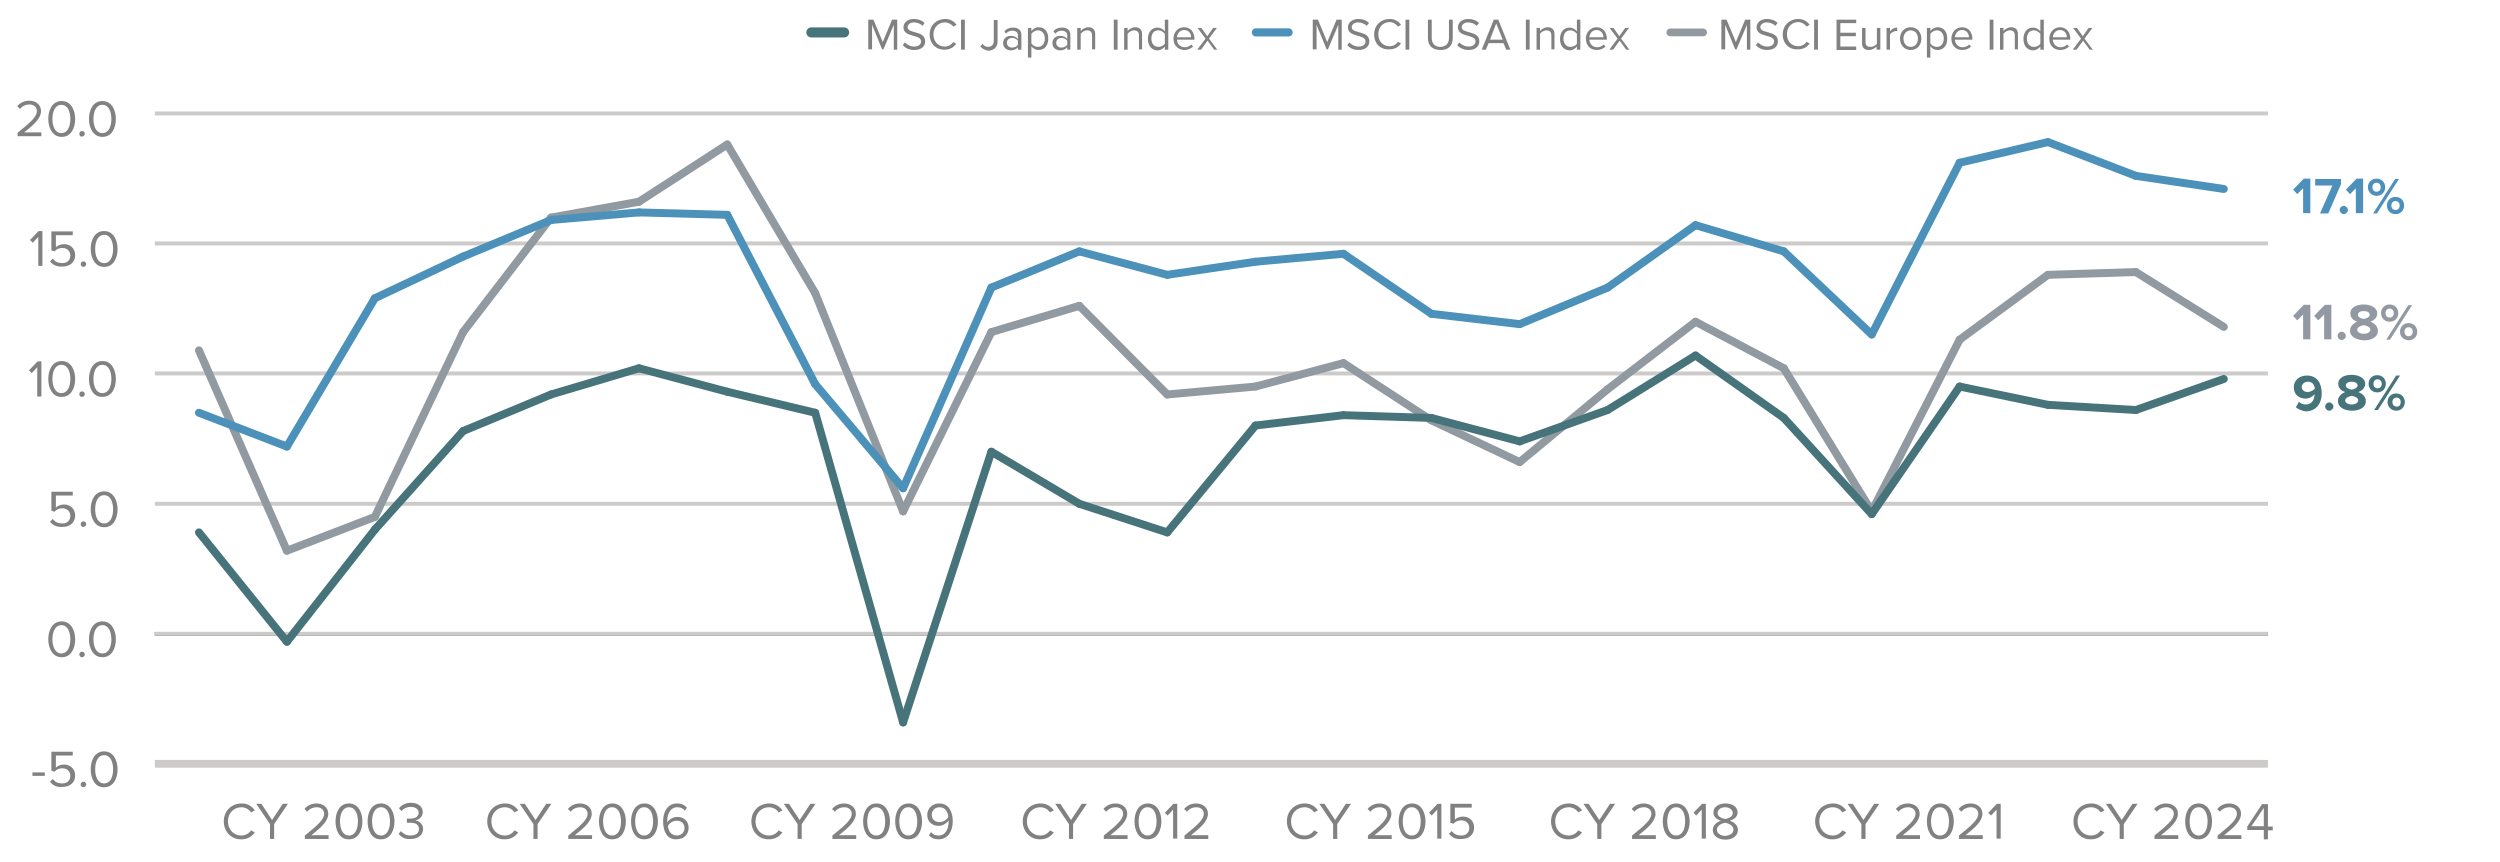 <?xml version="1.0" encoding="utf-8"?>
<!-- Generator: Adobe Illustrator 28.0.0, SVG Export Plug-In . SVG Version: 6.00 Build 0)  -->
<svg version="1.1" id="Layer_1" xmlns="http://www.w3.org/2000/svg" xmlns:xlink="http://www.w3.org/1999/xlink" x="0px" y="0px"
	 viewBox="0 0 725 250" enable-background="new 0 0 725 250" xml:space="preserve">
<g>
	<rect x="250.8" y="5.7" fill="none" width="116" height="10.8"/>
	<g enable-background="new    ">
		<path fill="#818181" d="M259.2,14.4V7.2l-3,7.1h-0.4l-2.9-7.1v7.1h-1.1V5.7h1.5l2.7,6.5l2.7-6.5h1.5v8.7H259.2z"/>
		<path fill="#818181" d="M261.8,13.1l0.6-0.8c0.6,0.6,1.5,1.2,2.7,1.2c1.5,0,2-0.8,2-1.5c0-2.2-5.1-1-5.1-4.1c0-1.4,1.3-2.4,3-2.4
			c1.3,0,2.4,0.4,3.1,1.2l-0.6,0.8c-0.6-0.7-1.6-1-2.5-1c-1,0-1.8,0.6-1.8,1.4c0,2,5.1,0.8,5.1,4.1c0,1.3-0.9,2.5-3.2,2.5
			C263.6,14.5,262.5,13.9,261.8,13.1z"/>
		<path fill="#818181" d="M269.6,10c0-2.7,2-4.5,4.5-4.5c1.5,0,2.6,0.7,3.3,1.7l-0.9,0.5C275.9,7,275,6.5,274,6.5
			c-1.9,0-3.3,1.5-3.3,3.5c0,2.1,1.4,3.5,3.3,3.5c1,0,1.9-0.5,2.4-1.3l0.9,0.5c-0.7,1-1.8,1.7-3.3,1.7
			C271.5,14.5,269.6,12.7,269.6,10z"/>
		<path fill="#818181" d="M278.7,14.4V5.7h1.1v8.7H278.7z"/>
		<path fill="#818181" d="M284.3,13.5l0.6-0.8c0.4,0.5,0.9,0.9,1.6,0.9c1.1,0,1.7-0.7,1.7-1.8v-6h1.1v6.1c0,1.9-1.2,2.8-2.8,2.8
			C285.6,14.5,284.9,14.2,284.3,13.5z"/>
		<path fill="#818181" d="M295.2,14.4v-0.7c-0.5,0.6-1.2,0.9-2.1,0.9c-1.1,0-2.2-0.7-2.2-2.1c0-1.4,1.1-2.1,2.2-2.1
			c0.9,0,1.6,0.3,2.1,0.9v-1.1c0-0.8-0.7-1.3-1.6-1.3c-0.8,0-1.4,0.3-1.9,0.9L291.3,9c0.7-0.7,1.5-1,2.5-1c1.3,0,2.4,0.6,2.4,2.1
			v4.3H295.2z M295.2,13v-1.2c-0.4-0.5-1-0.8-1.7-0.8c-0.9,0-1.5,0.6-1.5,1.4c0,0.8,0.6,1.4,1.5,1.4C294.2,13.8,294.9,13.5,295.2,13
			z"/>
		<path fill="#818181" d="M299.1,13.4v3.3h-1V8.1h1V9c0.5-0.6,1.2-1.1,2.1-1.1c1.7,0,2.8,1.2,2.8,3.3c0,2-1.1,3.3-2.8,3.3
			C300.4,14.5,299.6,14.1,299.1,13.4z M303,11.2c0-1.4-0.8-2.4-2-2.4c-0.8,0-1.5,0.5-1.9,1v2.8c0.3,0.5,1.1,1,1.9,1
			C302.3,13.6,303,12.6,303,11.2z"/>
		<path fill="#818181" d="M309.5,14.4v-0.7c-0.5,0.6-1.2,0.9-2.1,0.9c-1.1,0-2.2-0.7-2.2-2.1c0-1.4,1.1-2.1,2.2-2.1
			c0.9,0,1.6,0.3,2.1,0.9v-1.1c0-0.8-0.7-1.3-1.6-1.3c-0.8,0-1.4,0.3-1.9,0.9L305.5,9c0.7-0.7,1.5-1,2.5-1c1.3,0,2.4,0.6,2.4,2.1
			v4.3H309.5z M309.5,13v-1.2c-0.4-0.5-1-0.8-1.7-0.8c-0.9,0-1.5,0.6-1.5,1.4c0,0.8,0.6,1.4,1.5,1.4C308.5,13.8,309.1,13.5,309.5,13
			z"/>
		<path fill="#818181" d="M316.7,14.4v-4.1c0-1.1-0.6-1.5-1.4-1.5c-0.8,0-1.5,0.5-1.9,1v4.6h-1V8.1h1V9c0.4-0.5,1.3-1.1,2.2-1.1
			c1.3,0,2,0.7,2,2v4.4H316.7z"/>
		<path fill="#818181" d="M323,14.4V5.7h1.1v8.7H323z"/>
		<path fill="#818181" d="M330.3,14.4v-4.1c0-1.1-0.6-1.5-1.4-1.5c-0.8,0-1.5,0.5-1.9,1v4.6h-1V8.1h1V9c0.4-0.5,1.3-1.1,2.2-1.1
			c1.3,0,2,0.7,2,2v4.4H330.3z"/>
		<path fill="#818181" d="M337.8,14.4v-0.9c-0.5,0.6-1.2,1.1-2.1,1.1c-1.6,0-2.8-1.2-2.8-3.3c0-2,1.1-3.3,2.8-3.3
			c0.8,0,1.6,0.4,2.1,1.1V5.7h1v8.7H337.8z M337.8,12.7V9.8c-0.4-0.5-1.1-1-1.9-1c-1.3,0-2,1-2,2.4c0,1.4,0.8,2.4,2,2.4
			C336.7,13.6,337.4,13.2,337.8,12.7z"/>
		<path fill="#818181" d="M340.3,11.2c0-1.8,1.3-3.3,3.1-3.3c1.9,0,3,1.5,3,3.4v0.2h-5.1c0.1,1.2,0.9,2.2,2.3,2.2
			c0.7,0,1.4-0.3,1.9-0.8l0.5,0.6c-0.6,0.6-1.5,1-2.5,1C341.7,14.5,340.3,13.2,340.3,11.2z M343.4,8.7c-1.3,0-2,1.1-2.1,2.1h4.1
			C345.5,9.9,344.8,8.7,343.4,8.7z"/>
		<path fill="#818181" d="M352.1,14.4l-1.9-2.6l-1.9,2.6h-1.1l2.4-3.2l-2.3-3.1h1.1l1.7,2.4l1.7-2.4h1.1l-2.3,3.1l2.4,3.2H352.1z"/>
	</g>
</g>
<g>
	<rect x="498.2" y="5.7" fill="none" width="120.6" height="11.3"/>
	<g enable-background="new    ">
		<path fill="#818181" d="M506.6,14.4V7.2l-3,7.1h-0.4l-2.9-7.1v7.1h-1.1V5.7h1.5l2.7,6.5l2.7-6.5h1.5v8.7H506.6z"/>
		<path fill="#818181" d="M509.2,13.1l0.6-0.8c0.6,0.6,1.5,1.2,2.7,1.2c1.5,0,2-0.8,2-1.5c0-2.2-5.1-1-5.1-4.1c0-1.4,1.3-2.4,3-2.4
			c1.3,0,2.4,0.4,3.1,1.2l-0.7,0.8c-0.6-0.7-1.6-1-2.5-1c-1,0-1.8,0.6-1.8,1.4c0,2,5.1,0.8,5.1,4.1c0,1.3-0.9,2.5-3.2,2.5
			C511,14.5,509.9,13.9,509.2,13.1z"/>
		<path fill="#818181" d="M517,10c0-2.7,2-4.5,4.5-4.5c1.5,0,2.6,0.7,3.3,1.7l-0.9,0.5c-0.5-0.7-1.4-1.3-2.4-1.3
			c-1.9,0-3.3,1.5-3.3,3.5c0,2.1,1.4,3.5,3.3,3.5c1,0,1.9-0.5,2.4-1.3l0.9,0.5c-0.7,1-1.8,1.7-3.3,1.7C518.9,14.5,517,12.7,517,10z"
			/>
		<path fill="#818181" d="M526.1,14.4V5.7h1.1v8.7H526.1z"/>
		<path fill="#818181" d="M532.6,14.4V5.7h5.7v1h-4.6v2.8h4.5v1h-4.5v3h4.6v1H532.6z"/>
		<path fill="#818181" d="M544.2,14.4v-0.9c-0.5,0.5-1.3,1-2.2,1c-1.3,0-2-0.6-2-2V8.1h1v4.1c0,1.1,0.6,1.4,1.4,1.4
			c0.8,0,1.5-0.4,1.9-0.9V8.1h1v6.3H544.2z"/>
		<path fill="#818181" d="M547.1,14.4V8.1h1v1c0.5-0.7,1.2-1.1,2.1-1.1v1c-0.1,0-0.2,0-0.4,0c-0.6,0-1.4,0.5-1.7,1v4.4H547.1z"/>
		<path fill="#818181" d="M551,11.2c0-1.8,1.2-3.3,3.1-3.3s3.1,1.5,3.1,3.3c0,1.8-1.2,3.3-3.1,3.3S551,13,551,11.2z M556.2,11.2
			c0-1.3-0.7-2.4-2.1-2.4c-1.3,0-2.1,1.1-2.1,2.4c0,1.3,0.8,2.4,2.1,2.4C555.5,13.6,556.2,12.5,556.2,11.2z"/>
		<path fill="#818181" d="M559.8,13.4v3.3h-1V8.1h1V9c0.5-0.6,1.2-1.1,2.1-1.1c1.7,0,2.8,1.2,2.8,3.3c0,2-1.1,3.3-2.8,3.3
			C561,14.5,560.3,14.1,559.8,13.4z M563.7,11.2c0-1.4-0.8-2.4-2-2.4c-0.8,0-1.5,0.5-1.9,1v2.8c0.3,0.5,1.1,1,1.9,1
			C562.9,13.6,563.7,12.6,563.7,11.2z"/>
		<path fill="#818181" d="M565.9,11.2c0-1.8,1.3-3.3,3.1-3.3c1.9,0,3,1.5,3,3.4v0.2h-5.1c0.1,1.2,0.9,2.2,2.3,2.2
			c0.7,0,1.4-0.3,1.9-0.8l0.5,0.6c-0.6,0.6-1.5,1-2.5,1C567.2,14.5,565.9,13.2,565.9,11.2z M569,8.7c-1.3,0-2,1.1-2.1,2.1h4.1
			C571,9.9,570.4,8.7,569,8.7z"/>
		<path fill="#818181" d="M577,14.4V5.7h1.1v8.7H577z"/>
		<path fill="#818181" d="M584.3,14.4v-4.1c0-1.1-0.6-1.5-1.4-1.5c-0.8,0-1.5,0.5-1.9,1v4.6h-1V8.1h1V9c0.4-0.5,1.3-1.1,2.2-1.1
			c1.3,0,2,0.7,2,2v4.4H584.3z"/>
		<path fill="#818181" d="M591.7,14.4v-0.9c-0.5,0.6-1.2,1.1-2.1,1.1c-1.6,0-2.8-1.2-2.8-3.3c0-2,1.1-3.3,2.8-3.3
			c0.8,0,1.6,0.4,2.1,1.1V5.7h1v8.7H591.7z M591.7,12.7V9.8c-0.4-0.5-1.1-1-1.9-1c-1.3,0-2,1-2,2.4c0,1.4,0.8,2.4,2,2.4
			C590.6,13.6,591.4,13.2,591.7,12.7z"/>
		<path fill="#818181" d="M594.3,11.2c0-1.8,1.3-3.3,3.1-3.3c1.9,0,3,1.5,3,3.4v0.2h-5.1c0.1,1.2,0.9,2.2,2.3,2.2
			c0.7,0,1.4-0.3,1.9-0.8l0.5,0.6c-0.6,0.6-1.5,1-2.5,1C595.6,14.5,594.3,13.2,594.3,11.2z M597.4,8.7c-1.3,0-2,1.1-2.1,2.1h4.1
			C599.4,9.9,598.8,8.7,597.4,8.7z"/>
		<path fill="#818181" d="M606,14.4l-1.9-2.6l-1.9,2.6h-1.1l2.4-3.2l-2.3-3.1h1.1l1.7,2.4l1.7-2.4h1.1l-2.3,3.1l2.4,3.2H606z"/>
	</g>
</g>
<line fill="none" stroke="#9199A1" stroke-width="2.249" stroke-linecap="round" stroke-miterlimit="10" x1="484.4" y1="9.4" x2="493.9" y2="9.4"/>
<line fill="none" stroke="#47747A" stroke-width="2.924" stroke-linecap="round" stroke-miterlimit="10" x1="235.3" y1="9.4" x2="244.8" y2="9.4"/>
<g>
	<rect x="379.7" y="5.7" fill="none" width="104.7" height="10.8"/>
	<g enable-background="new    ">
		<path fill="#818181" d="M388.1,14.4V7.2l-3,7.1h-0.4l-2.9-7.1v7.1h-1.1V5.7h1.5l2.7,6.5l2.7-6.5h1.5v8.7H388.1z"/>
		<path fill="#818181" d="M390.7,13.1l0.6-0.8c0.6,0.6,1.5,1.2,2.7,1.2c1.5,0,2-0.8,2-1.5c0-2.2-5.1-1-5.1-4.1c0-1.4,1.3-2.4,3-2.4
			c1.3,0,2.4,0.4,3.1,1.2l-0.7,0.8c-0.6-0.7-1.6-1-2.5-1c-1,0-1.8,0.6-1.8,1.4c0,2,5.1,0.8,5.1,4.1c0,1.3-0.9,2.5-3.2,2.5
			C392.5,14.5,391.4,13.9,390.7,13.1z"/>
		<path fill="#818181" d="M398.5,10c0-2.7,2-4.5,4.5-4.5c1.5,0,2.6,0.7,3.3,1.7l-0.9,0.5c-0.5-0.7-1.4-1.3-2.4-1.3
			c-1.9,0-3.3,1.5-3.3,3.5c0,2.1,1.4,3.5,3.3,3.5c1,0,1.9-0.5,2.4-1.3l0.9,0.5c-0.7,1-1.8,1.7-3.3,1.7
			C400.4,14.5,398.5,12.7,398.5,10z"/>
		<path fill="#818181" d="M407.6,14.4V5.7h1.1v8.7H407.6z"/>
		<path fill="#818181" d="M414.1,11V5.7h1.1V11c0,1.6,0.9,2.6,2.5,2.6c1.6,0,2.5-1,2.5-2.6V5.7h1.1V11c0,2.2-1.2,3.5-3.5,3.5
			C415.2,14.5,414.1,13.1,414.1,11z"/>
		<path fill="#818181" d="M422.6,13.1l0.6-0.8c0.6,0.6,1.5,1.2,2.7,1.2c1.5,0,2-0.8,2-1.5c0-2.2-5.1-1-5.1-4.1c0-1.4,1.3-2.4,3-2.4
			c1.3,0,2.4,0.4,3.1,1.2l-0.7,0.8c-0.6-0.7-1.6-1-2.5-1c-1,0-1.8,0.6-1.8,1.4c0,2,5.1,0.8,5.1,4.1c0,1.3-0.9,2.5-3.2,2.5
			C424.5,14.5,423.3,13.9,422.6,13.1z"/>
		<path fill="#818181" d="M436.8,14.4l-0.8-1.9h-4.3l-0.8,1.9h-1.2l3.5-8.7h1.3l3.5,8.7H436.8z M433.9,6.8l-1.8,4.7h3.7L433.9,6.8z"
			/>
		<path fill="#818181" d="M442.5,14.4V5.7h1.1v8.7H442.5z"/>
		<path fill="#818181" d="M449.9,14.4v-4.1c0-1.1-0.6-1.5-1.4-1.5c-0.8,0-1.5,0.5-1.9,1v4.6h-1V8.1h1V9c0.4-0.5,1.3-1.1,2.2-1.1
			c1.3,0,2,0.7,2,2v4.4H449.9z"/>
		<path fill="#818181" d="M457.3,14.4v-0.9c-0.5,0.6-1.2,1.1-2.1,1.1c-1.6,0-2.8-1.2-2.8-3.3c0-2,1.1-3.3,2.8-3.3
			c0.8,0,1.6,0.4,2.1,1.1V5.7h1v8.7H457.3z M457.3,12.7V9.8c-0.4-0.5-1.1-1-1.9-1c-1.3,0-2,1-2,2.4c0,1.4,0.8,2.4,2,2.4
			C456.2,13.6,457,13.2,457.3,12.7z"/>
		<path fill="#818181" d="M459.9,11.2c0-1.8,1.3-3.3,3.1-3.3c1.9,0,3,1.5,3,3.4v0.2h-5.1c0.1,1.2,0.9,2.2,2.3,2.2
			c0.7,0,1.4-0.3,1.9-0.8l0.5,0.6c-0.6,0.6-1.5,1-2.5,1C461.2,14.5,459.9,13.2,459.9,11.2z M463,8.7c-1.3,0-2,1.1-2.1,2.1h4.1
			C465,9.9,464.4,8.7,463,8.7z"/>
		<path fill="#818181" d="M471.6,14.4l-1.9-2.6l-1.9,2.6h-1.1l2.4-3.2l-2.3-3.1h1.1l1.7,2.4l1.7-2.4h1.1l-2.3,3.1l2.4,3.2H471.6z"/>
	</g>
</g>
<line fill="none" stroke="#4B91BA" stroke-width="2.362" stroke-linecap="round" stroke-miterlimit="10" x1="364.2" y1="9.4" x2="373.7" y2="9.4"/>
<g enable-background="new    ">
	<path fill="#9299A2" d="M667.9,98.5v-7.3l-1.7,1.7l-1.2-1.3l3.1-3.2h1.9v10H667.9z"/>
	<path fill="#9299A2" d="M674,98.5v-7.3l-1.7,1.7l-1.2-1.3l3.1-3.2h1.9v10H674z"/>
	<path fill="#9299A2" d="M677.9,97.4c0-0.7,0.6-1.2,1.2-1.2s1.2,0.6,1.2,1.2s-0.6,1.2-1.2,1.2S677.9,98.1,677.9,97.4z"/>
	<path fill="#9299A2" d="M681.5,95.9c0-1.2,0.9-2.1,2.1-2.6c-1.1-0.4-2-1.1-2-2.4c0-1.9,2-2.6,3.9-2.6c1.8,0,3.9,0.8,3.9,2.6
		c0,1.2-0.9,2-2,2.4c1.2,0.4,2.2,1.4,2.2,2.6c0,1.9-1.9,2.8-4,2.8C683.4,98.6,681.5,97.7,681.5,95.9z M687.4,95.6
		c0-0.8-1.2-1.2-1.9-1.3c-0.6,0.1-1.9,0.5-1.9,1.3c0,0.7,0.8,1.2,1.9,1.2C686.6,96.8,687.4,96.3,687.4,95.6z M687.2,91.3
		c0-0.7-0.7-1.1-1.7-1.1c-1,0-1.7,0.4-1.7,1.1c0,0.8,1.1,1.1,1.7,1.2C686.1,92.4,687.2,92,687.2,91.3z"/>
	<path fill="#9299A2" d="M690.5,90.8c0-1.4,1-2.5,2.5-2.5c1.5,0,2.5,1.1,2.5,2.5c0,1.4-1,2.5-2.5,2.5
		C691.5,93.3,690.5,92.2,690.5,90.8z M694.2,90.8c0-0.8-0.5-1.3-1.2-1.3c-0.7,0-1.2,0.5-1.2,1.3c0,0.8,0.5,1.3,1.2,1.3
		C693.7,92.1,694.2,91.6,694.2,90.8z M692,98.5l6.4-10h1.1l-6.4,10H692z M696,96.2c0-1.4,1-2.5,2.5-2.5c1.5,0,2.5,1.1,2.5,2.5
		c0,1.4-1,2.5-2.5,2.5C697,98.6,696,97.6,696,96.2z M699.7,96.2c0-0.8-0.5-1.3-1.2-1.3c-0.7,0-1.2,0.5-1.2,1.3
		c0,0.8,0.5,1.3,1.2,1.3C699.2,97.5,699.7,97,699.7,96.2z"/>
</g>
<g enable-background="new    ">
	<path fill="#4D90BB" d="M667.9,61.9v-7.3l-1.7,1.7l-1.2-1.3l3.1-3.2h1.9v10H667.9z"/>
	<path fill="#4D90BB" d="M672.8,61.9l3.6-8.1h-5v-1.9h7.5v1.5l-3.7,8.5H672.8z"/>
	<path fill="#4D90BB" d="M678.5,60.9c0-0.7,0.6-1.2,1.2-1.2s1.2,0.6,1.2,1.2s-0.6,1.2-1.2,1.2S678.5,61.5,678.5,60.9z"/>
	<path fill="#4D90BB" d="M683.2,61.9v-7.3l-1.7,1.7l-1.2-1.3l3.1-3.2h1.9v10H683.2z"/>
	<path fill="#4D90BB" d="M686.7,54.3c0-1.4,1-2.5,2.5-2.5c1.5,0,2.5,1.1,2.5,2.5c0,1.4-1,2.5-2.5,2.5
		C687.7,56.7,686.7,55.7,686.7,54.3z M690.4,54.3c0-0.8-0.5-1.3-1.2-1.3c-0.7,0-1.2,0.5-1.2,1.3c0,0.8,0.5,1.3,1.2,1.3
		C689.9,55.6,690.4,55.1,690.4,54.3z M688.2,61.9l6.4-10h1.1l-6.4,10H688.2z M692.2,59.6c0-1.4,1-2.5,2.5-2.5c1.5,0,2.5,1.1,2.5,2.5
		c0,1.4-1,2.5-2.5,2.5C693.2,62.1,692.2,61,692.2,59.6z M695.9,59.6c0-0.8-0.5-1.3-1.2-1.3c-0.7,0-1.2,0.5-1.2,1.3
		c0,0.8,0.5,1.3,1.2,1.3C695.4,60.9,695.9,60.4,695.9,59.6z"/>
</g>
<g enable-background="new    ">
	<path fill="#47747A" d="M665.8,118.1l0.9-1.6c0.5,0.5,1.1,0.8,2,0.8c1.7,0,2.5-1.4,2.5-2.8c0-0.1,0-0.1,0-0.2
		c-0.5,0.7-1.5,1.3-2.6,1.3c-1.8,0-3.4-1.1-3.4-3.3c0-2,1.6-3.4,3.8-3.4c3,0,4.3,2.3,4.3,5.2c0,3-1.7,5.2-4.7,5.2
		C667.5,119.1,666.5,118.7,665.8,118.1z M671.3,112.7c-0.1-1-0.6-2-2-2c-1.1,0-1.8,0.8-1.8,1.5c0,1,0.9,1.5,1.8,1.5
		C670,113.6,670.8,113.3,671.3,112.7z"/>
	<path fill="#47747A" d="M674.3,117.9c0-0.7,0.6-1.2,1.2-1.2s1.2,0.6,1.2,1.2s-0.6,1.2-1.2,1.2S674.3,118.6,674.3,117.9z"/>
	<path fill="#47747A" d="M678,116.3c0-1.2,0.9-2.1,2.1-2.6c-1.1-0.4-2-1.1-2-2.4c0-1.9,2-2.6,3.9-2.6c1.8,0,3.9,0.8,3.9,2.6
		c0,1.2-0.9,2-2,2.4c1.2,0.4,2.2,1.4,2.2,2.6c0,1.9-1.9,2.8-4,2.8S678,118.2,678,116.3z M683.9,116.1c0-0.8-1.2-1.2-1.9-1.3
		c-0.6,0.1-1.9,0.5-1.9,1.3c0,0.7,0.8,1.2,1.9,1.2C683,117.3,683.9,116.8,683.9,116.1z M683.7,111.8c0-0.7-0.7-1.1-1.7-1.1
		c-1,0-1.7,0.4-1.7,1.1c0,0.8,1.1,1.1,1.7,1.2C682.6,112.9,683.7,112.5,683.7,111.8z"/>
	<path fill="#47747A" d="M686.9,111.3c0-1.4,1-2.5,2.5-2.5c1.5,0,2.5,1.1,2.5,2.5c0,1.4-1,2.5-2.5,2.5
		C687.9,113.8,686.9,112.7,686.9,111.3z M690.7,111.3c0-0.8-0.5-1.3-1.2-1.3c-0.7,0-1.2,0.5-1.2,1.3c0,0.8,0.5,1.3,1.2,1.3
		C690.2,112.6,690.7,112.1,690.7,111.3z M688.5,118.9l6.4-10h1.1l-6.4,10H688.5z M692.4,116.6c0-1.4,1-2.5,2.5-2.5
		c1.5,0,2.5,1.1,2.5,2.5c0,1.4-1,2.5-2.5,2.5C693.5,119.1,692.4,118,692.4,116.6z M696.2,116.6c0-0.8-0.5-1.3-1.2-1.3
		c-0.7,0-1.2,0.5-1.2,1.3c0,0.8,0.5,1.3,1.2,1.3C695.7,118,696.2,117.5,696.2,116.6z"/>
</g>
<g>
	<g>
		<line fill="none" stroke="#000000" stroke-width="1.025" stroke-miterlimit="10" x1="44.9" y1="183.8" x2="657.7" y2="183.8"/>
	</g>
	<g>
		<g>
			<g>
				<g enable-background="new    ">
					<path fill="#818181" d="M9.4,225v-1h3.6v1H9.4z"/>
					<path fill="#818181" d="M14.5,226.7l0.8-0.8c0.7,0.9,1.5,1.3,2.8,1.3c1.4,0,2.3-0.9,2.3-2.2c0-1.3-1-2.2-2.3-2.2
						c-0.9,0-1.7,0.3-2.3,1l-0.9-0.3V218h6.2v1.1h-4.9v3.5c0.5-0.5,1.4-0.9,2.4-0.9c1.7,0,3.2,1.2,3.2,3.2c0,2.1-1.6,3.3-3.6,3.3
						C16.4,228.4,15.3,227.7,14.5,226.7z"/>
					<path fill="#818181" d="M23.4,227.5c0-0.5,0.4-0.8,0.8-0.8c0.5,0,0.8,0.4,0.8,0.8s-0.4,0.8-0.8,0.8
						C23.8,228.3,23.4,228,23.4,227.5z"/>
					<path fill="#818181" d="M26.3,223.1c0-2.5,1.1-5.2,3.9-5.2c2.8,0,3.9,2.8,3.9,5.2c0,2.5-1.1,5.2-3.9,5.2
						C27.4,228.4,26.3,225.6,26.3,223.1z M32.8,223.1c0-2-0.7-4.1-2.6-4.1s-2.6,2.1-2.6,4.1s0.7,4.1,2.6,4.1S32.8,225.1,32.8,223.1z
						"/>
				</g>
			</g>
			<g>
				<g enable-background="new    ">
					<path fill="#818181" d="M14,185.4c0-2.5,1.1-5.2,3.9-5.2c2.8,0,3.9,2.8,3.9,5.2c0,2.5-1.1,5.2-3.9,5.2
						C15.1,190.6,14,187.8,14,185.4z M20.4,185.4c0-2-0.7-4.1-2.6-4.1s-2.6,2.1-2.6,4.1s0.7,4.1,2.6,4.1S20.4,187.4,20.4,185.4z"/>
					<path fill="#818181" d="M23,189.8c0-0.5,0.4-0.8,0.8-0.8c0.5,0,0.8,0.4,0.8,0.8s-0.4,0.8-0.8,0.8C23.3,190.6,23,190.2,23,189.8
						z"/>
					<path fill="#818181" d="M25.8,185.4c0-2.5,1.1-5.2,3.9-5.2c2.8,0,3.9,2.8,3.9,5.2c0,2.5-1.1,5.2-3.9,5.2
						C26.9,190.6,25.8,187.8,25.8,185.4z M32.3,185.4c0-2-0.7-4.1-2.6-4.1s-2.6,2.1-2.6,4.1s0.7,4.1,2.6,4.1S32.3,187.4,32.3,185.4z
						"/>
				</g>
			</g>
			<g>
				<g enable-background="new    ">
					<path fill="#818181" d="M14.5,151.3l0.8-0.8c0.7,0.9,1.5,1.3,2.8,1.3c1.4,0,2.3-0.9,2.3-2.2c0-1.3-1-2.2-2.3-2.2
						c-0.9,0-1.7,0.3-2.3,1l-0.9-0.3v-5.5h6.2v1.1h-4.9v3.5c0.5-0.5,1.4-0.9,2.4-0.9c1.7,0,3.2,1.2,3.2,3.2c0,2.1-1.6,3.3-3.6,3.3
						C16.4,152.9,15.3,152.3,14.5,151.3z"/>
					<path fill="#818181" d="M23.4,152c0-0.5,0.4-0.8,0.8-0.8c0.5,0,0.8,0.4,0.8,0.8s-0.4,0.8-0.8,0.8
						C23.8,152.9,23.4,152.5,23.4,152z"/>
					<path fill="#818181" d="M26.3,147.7c0-2.5,1.1-5.2,3.9-5.2c2.8,0,3.9,2.8,3.9,5.2c0,2.5-1.1,5.2-3.9,5.2
						C27.4,152.9,26.3,150.1,26.3,147.7z M32.8,147.7c0-2-0.7-4.1-2.6-4.1s-2.6,2.1-2.6,4.1s0.7,4.1,2.6,4.1S32.8,149.7,32.8,147.7z
						"/>
				</g>
			</g>
			<g>
				<g enable-background="new    ">
					<path fill="#818181" d="M10.8,115v-8.5l-1.6,1.7l-0.8-0.8l2.5-2.6H12V115H10.8z"/>
					<path fill="#818181" d="M14,109.9c0-2.5,1.1-5.2,3.9-5.2c2.8,0,3.9,2.8,3.9,5.2c0,2.5-1.1,5.2-3.9,5.2
						C15.1,115.2,14,112.4,14,109.9z M20.4,109.9c0-2-0.7-4.1-2.6-4.1s-2.6,2.1-2.6,4.1s0.7,4.1,2.6,4.1S20.4,111.9,20.4,109.9z"/>
					<path fill="#818181" d="M23,114.3c0-0.5,0.4-0.8,0.8-0.8c0.5,0,0.8,0.4,0.8,0.8s-0.4,0.8-0.8,0.8C23.3,115.1,23,114.8,23,114.3
						z"/>
					<path fill="#818181" d="M25.8,109.9c0-2.5,1.1-5.2,3.9-5.2c2.8,0,3.9,2.8,3.9,5.2c0,2.5-1.1,5.2-3.9,5.2
						C26.9,115.2,25.8,112.4,25.8,109.9z M32.3,109.9c0-2-0.7-4.1-2.6-4.1s-2.6,2.1-2.6,4.1s0.7,4.1,2.6,4.1S32.3,111.9,32.3,109.9z
						"/>
				</g>
			</g>
			<g>
				<g enable-background="new    ">
					<path fill="#818181" d="M11.1,77.2v-8.5l-1.6,1.7l-0.8-0.8l2.5-2.6h1.1v10.1H11.1z"/>
					<path fill="#818181" d="M14.5,75.8l0.8-0.8c0.7,0.9,1.5,1.3,2.8,1.3c1.4,0,2.3-0.9,2.3-2.2c0-1.3-1-2.2-2.3-2.2
						c-0.9,0-1.7,0.3-2.3,1l-0.9-0.3v-5.5h6.2v1.1h-4.9v3.5c0.5-0.5,1.4-0.9,2.4-0.9c1.7,0,3.2,1.2,3.2,3.2c0,2.1-1.6,3.3-3.6,3.3
						C16.4,77.4,15.3,76.8,14.5,75.8z"/>
					<path fill="#818181" d="M23.4,76.6c0-0.5,0.4-0.8,0.8-0.8c0.5,0,0.8,0.4,0.8,0.8s-0.4,0.8-0.8,0.8C23.8,77.4,23.4,77,23.4,76.6
						z"/>
					<path fill="#818181" d="M26.3,72.2c0-2.5,1.1-5.2,3.9-5.2c2.8,0,3.9,2.8,3.9,5.2c0,2.5-1.1,5.2-3.9,5.2
						C27.4,77.4,26.3,74.6,26.3,72.2z M32.8,72.2c0-2-0.7-4.1-2.6-4.1s-2.6,2.1-2.6,4.1s0.7,4.1,2.6,4.1S32.8,74.2,32.8,72.2z"/>
				</g>
			</g>
			<g>
				<g enable-background="new    ">
					<path fill="#818181" d="M5.1,39.5v-1c3.6-2.9,5.6-4.6,5.6-6.3c0-1.3-1.1-1.9-2.1-1.9c-1.2,0-2.2,0.5-2.8,1.3l-0.8-0.8
						c0.8-1,2.1-1.6,3.5-1.6c1.7,0,3.4,1,3.4,3c0,2.1-2.1,4-4.9,6.2h5v1.1H5.1z"/>
					<path fill="#818181" d="M14,34.5c0-2.5,1.1-5.2,3.9-5.2c2.8,0,3.9,2.8,3.9,5.2c0,2.5-1.1,5.2-3.9,5.2
						C15.1,39.7,14,36.9,14,34.5z M20.4,34.5c0-2-0.7-4.1-2.6-4.1s-2.6,2.1-2.6,4.1s0.7,4.1,2.6,4.1S20.4,36.5,20.4,34.5z"/>
					<path fill="#818181" d="M23,38.8c0-0.5,0.4-0.8,0.8-0.8c0.5,0,0.8,0.4,0.8,0.8s-0.4,0.8-0.8,0.8C23.3,39.7,23,39.3,23,38.8z"/>
					<path fill="#818181" d="M25.8,34.5c0-2.5,1.1-5.2,3.9-5.2c2.8,0,3.9,2.8,3.9,5.2c0,2.5-1.1,5.2-3.9,5.2
						C26.9,39.7,25.8,36.9,25.8,34.5z M32.3,34.5c0-2-0.7-4.1-2.6-4.1s-2.6,2.1-2.6,4.1s0.7,4.1,2.6,4.1S32.3,36.5,32.3,34.5z"/>
				</g>
			</g>
		</g>
		<g>
			<g>
				<line fill="none" stroke="#CCCBCA" stroke-width="2.249" stroke-miterlimit="10" x1="44.9" y1="221.5" x2="657.7" y2="221.5"/>
				<line fill="none" stroke="#CCCBCA" stroke-width="1.152" stroke-miterlimit="10" x1="44.9" y1="183.8" x2="657.7" y2="183.8"/>
				<line fill="none" stroke="#CCCBCA" stroke-width="1.152" stroke-miterlimit="10" x1="44.9" y1="146.1" x2="657.7" y2="146.1"/>
				<line fill="none" stroke="#CCCBCA" stroke-width="1.152" stroke-miterlimit="10" x1="44.9" y1="108.3" x2="657.7" y2="108.3"/>
				<line fill="none" stroke="#CCCBCA" stroke-width="1.152" stroke-miterlimit="10" x1="44.9" y1="70.6" x2="657.7" y2="70.6"/>
				<line fill="none" stroke="#CCCBCA" stroke-width="1.152" stroke-miterlimit="10" x1="44.9" y1="32.9" x2="657.7" y2="32.9"/>
			</g>
		</g>
	</g>
	<g>
		<g>
			<g>
				
					<line fill="none" stroke="#9199A1" stroke-width="2.305" stroke-linecap="round" stroke-miterlimit="10" x1="83.2" y1="159.7" x2="57.7" y2="101.6"/>
				
					<line fill="none" stroke="#9199A1" stroke-width="2.305" stroke-linecap="round" stroke-miterlimit="10" x1="108.7" y1="149.9" x2="83.2" y2="159.7"/>
				
					<line fill="none" stroke="#9199A1" stroke-width="2.305" stroke-linecap="round" stroke-miterlimit="10" x1="134.3" y1="96.3" x2="108.7" y2="149.9"/>
				
					<line fill="none" stroke="#9199A1" stroke-width="2.305" stroke-linecap="round" stroke-miterlimit="10" x1="159.8" y1="63.1" x2="134.3" y2="96.3"/>
				
					<line fill="none" stroke="#9199A1" stroke-width="2.305" stroke-linecap="round" stroke-miterlimit="10" x1="185.3" y1="58.5" x2="159.8" y2="63.1"/>
				
					<line fill="none" stroke="#9199A1" stroke-width="2.305" stroke-linecap="round" stroke-miterlimit="10" x1="210.9" y1="41.9" x2="185.3" y2="58.5"/>
				
					<line fill="none" stroke="#9199A1" stroke-width="2.305" stroke-linecap="round" stroke-miterlimit="10" x1="236.4" y1="85" x2="210.9" y2="41.9"/>
				
					<line fill="none" stroke="#9199A1" stroke-width="2.305" stroke-linecap="round" stroke-miterlimit="10" x1="261.9" y1="148.3" x2="236.4" y2="85"/>
				
					<line fill="none" stroke="#9199A1" stroke-width="2.305" stroke-linecap="round" stroke-miterlimit="10" x1="287.5" y1="96.3" x2="261.9" y2="148.3"/>
				
					<line fill="none" stroke="#9199A1" stroke-width="2.305" stroke-linecap="round" stroke-miterlimit="10" x1="313" y1="88.7" x2="287.5" y2="96.3"/>
				
					<line fill="none" stroke="#9199A1" stroke-width="2.305" stroke-linecap="round" stroke-miterlimit="10" x1="338.5" y1="114.4" x2="313" y2="88.7"/>
				
					<line fill="none" stroke="#9199A1" stroke-width="2.305" stroke-linecap="round" stroke-miterlimit="10" x1="364.1" y1="112.1" x2="338.5" y2="114.4"/>
				
					<line fill="none" stroke="#9199A1" stroke-width="2.305" stroke-linecap="round" stroke-miterlimit="10" x1="389.6" y1="105.3" x2="364.1" y2="112.1"/>
				
					<line fill="none" stroke="#9199A1" stroke-width="2.305" stroke-linecap="round" stroke-miterlimit="10" x1="415.1" y1="121.9" x2="389.6" y2="105.3"/>
				
					<line fill="none" stroke="#9199A1" stroke-width="2.305" stroke-linecap="round" stroke-miterlimit="10" x1="440.7" y1="134" x2="415.1" y2="121.9"/>
				
					<line fill="none" stroke="#9199A1" stroke-width="2.305" stroke-linecap="round" stroke-miterlimit="10" x1="466.2" y1="112.9" x2="440.7" y2="134"/>
				
					<line fill="none" stroke="#9199A1" stroke-width="2.305" stroke-linecap="round" stroke-miterlimit="10" x1="491.7" y1="93.3" x2="466.2" y2="112.9"/>
				
					<line fill="none" stroke="#9199A1" stroke-width="2.305" stroke-linecap="round" stroke-miterlimit="10" x1="517.3" y1="106.8" x2="491.7" y2="93.3"/>
				
					<line fill="none" stroke="#9199A1" stroke-width="2.305" stroke-linecap="round" stroke-miterlimit="10" x1="542.8" y1="148.3" x2="517.3" y2="106.8"/>
				
					<line fill="none" stroke="#9199A1" stroke-width="2.305" stroke-linecap="round" stroke-miterlimit="10" x1="568.3" y1="98.5" x2="542.8" y2="148.3"/>
				
					<line fill="none" stroke="#9199A1" stroke-width="2.305" stroke-linecap="round" stroke-miterlimit="10" x1="593.9" y1="79.7" x2="568.3" y2="98.5"/>
				
					<line fill="none" stroke="#9199A1" stroke-width="2.305" stroke-linecap="round" stroke-miterlimit="10" x1="619.4" y1="78.9" x2="593.9" y2="79.7"/>
				
					<line fill="none" stroke="#9199A1" stroke-width="2.305" stroke-linecap="round" stroke-miterlimit="10" x1="644.9" y1="94.8" x2="619.4" y2="78.9"/>
			</g>
		</g>
		<g>
			<g>
				
					<line fill="none" stroke="#4B91BA" stroke-width="2.305" stroke-linecap="round" stroke-miterlimit="10" x1="83.2" y1="129.5" x2="57.7" y2="119.7"/>
				
					<line fill="none" stroke="#4B91BA" stroke-width="2.305" stroke-linecap="round" stroke-miterlimit="10" x1="108.7" y1="86.5" x2="83.2" y2="129.5"/>
				
					<line fill="none" stroke="#4B91BA" stroke-width="2.305" stroke-linecap="round" stroke-miterlimit="10" x1="134.3" y1="74.4" x2="108.7" y2="86.5"/>
				
					<line fill="none" stroke="#4B91BA" stroke-width="2.305" stroke-linecap="round" stroke-miterlimit="10" x1="159.8" y1="63.8" x2="134.3" y2="74.4"/>
				
					<line fill="none" stroke="#4B91BA" stroke-width="2.305" stroke-linecap="round" stroke-miterlimit="10" x1="185.3" y1="61.6" x2="159.8" y2="63.8"/>
				
					<line fill="none" stroke="#4B91BA" stroke-width="2.305" stroke-linecap="round" stroke-miterlimit="10" x1="210.9" y1="62.3" x2="185.3" y2="61.6"/>
				
					<line fill="none" stroke="#4B91BA" stroke-width="2.305" stroke-linecap="round" stroke-miterlimit="10" x1="236.4" y1="111.4" x2="210.9" y2="62.3"/>
				
					<line fill="none" stroke="#4B91BA" stroke-width="2.305" stroke-linecap="round" stroke-miterlimit="10" x1="261.9" y1="141.6" x2="236.4" y2="111.4"/>
				
					<line fill="none" stroke="#4B91BA" stroke-width="2.305" stroke-linecap="round" stroke-miterlimit="10" x1="287.5" y1="83.4" x2="261.9" y2="141.6"/>
				
					<line fill="none" stroke="#4B91BA" stroke-width="2.305" stroke-linecap="round" stroke-miterlimit="10" x1="313" y1="72.9" x2="287.5" y2="83.4"/>
				
					<line fill="none" stroke="#4B91BA" stroke-width="2.305" stroke-linecap="round" stroke-miterlimit="10" x1="338.5" y1="79.7" x2="313" y2="72.9"/>
				
					<line fill="none" stroke="#4B91BA" stroke-width="2.305" stroke-linecap="round" stroke-miterlimit="10" x1="364.1" y1="75.9" x2="338.5" y2="79.7"/>
				
					<line fill="none" stroke="#4B91BA" stroke-width="2.305" stroke-linecap="round" stroke-miterlimit="10" x1="389.6" y1="73.6" x2="364.1" y2="75.9"/>
				
					<line fill="none" stroke="#4B91BA" stroke-width="2.305" stroke-linecap="round" stroke-miterlimit="10" x1="415.1" y1="91" x2="389.6" y2="73.6"/>
				
					<line fill="none" stroke="#4B91BA" stroke-width="2.305" stroke-linecap="round" stroke-miterlimit="10" x1="440.7" y1="94" x2="415.1" y2="91"/>
				
					<line fill="none" stroke="#4B91BA" stroke-width="2.305" stroke-linecap="round" stroke-miterlimit="10" x1="466.2" y1="83.4" x2="440.7" y2="94"/>
				
					<line fill="none" stroke="#4B91BA" stroke-width="2.305" stroke-linecap="round" stroke-miterlimit="10" x1="491.7" y1="65.3" x2="466.2" y2="83.4"/>
				
					<line fill="none" stroke="#4B91BA" stroke-width="2.305" stroke-linecap="round" stroke-miterlimit="10" x1="517.3" y1="72.9" x2="491.7" y2="65.3"/>
				
					<line fill="none" stroke="#4B91BA" stroke-width="2.305" stroke-linecap="round" stroke-miterlimit="10" x1="542.8" y1="97" x2="517.3" y2="72.9"/>
				
					<line fill="none" stroke="#4B91BA" stroke-width="2.305" stroke-linecap="round" stroke-miterlimit="10" x1="568.3" y1="47.2" x2="542.8" y2="97"/>
				
					<line fill="none" stroke="#4B91BA" stroke-width="2.305" stroke-linecap="round" stroke-miterlimit="10" x1="593.9" y1="41.2" x2="568.3" y2="47.2"/>
				
					<line fill="none" stroke="#4B91BA" stroke-width="2.305" stroke-linecap="round" stroke-miterlimit="10" x1="619.4" y1="51" x2="593.9" y2="41.2"/>
				
					<line fill="none" stroke="#4B91BA" stroke-width="2.305" stroke-linecap="round" stroke-miterlimit="10" x1="644.9" y1="54.8" x2="619.4" y2="51"/>
			</g>
		</g>
		<g>
			<g>
				
					<line fill="none" stroke="#47747A" stroke-width="2.305" stroke-linecap="round" stroke-miterlimit="10" x1="83.2" y1="186.1" x2="57.7" y2="154.4"/>
				
					<line fill="none" stroke="#47747A" stroke-width="2.305" stroke-linecap="round" stroke-miterlimit="10" x1="108.7" y1="153.6" x2="83.2" y2="186.1"/>
				
					<line fill="none" stroke="#47747A" stroke-width="2.305" stroke-linecap="round" stroke-miterlimit="10" x1="134.3" y1="125" x2="108.7" y2="153.6"/>
				
					<line fill="none" stroke="#47747A" stroke-width="2.305" stroke-linecap="round" stroke-miterlimit="10" x1="159.8" y1="114.4" x2="134.3" y2="125"/>
				
					<line fill="none" stroke="#47747A" stroke-width="2.305" stroke-linecap="round" stroke-miterlimit="10" x1="185.3" y1="106.8" x2="159.8" y2="114.4"/>
				
					<line fill="none" stroke="#47747A" stroke-width="2.305" stroke-linecap="round" stroke-miterlimit="10" x1="210.9" y1="113.6" x2="185.3" y2="106.8"/>
				
					<line fill="none" stroke="#47747A" stroke-width="2.305" stroke-linecap="round" stroke-miterlimit="10" x1="236.4" y1="119.7" x2="210.9" y2="113.6"/>
				
					<line fill="none" stroke="#47747A" stroke-width="2.305" stroke-linecap="round" stroke-miterlimit="10" x1="261.9" y1="209.5" x2="236.4" y2="119.7"/>
				
					<line fill="none" stroke="#47747A" stroke-width="2.305" stroke-linecap="round" stroke-miterlimit="10" x1="287.5" y1="131" x2="261.9" y2="209.5"/>
				
					<line fill="none" stroke="#47747A" stroke-width="2.305" stroke-linecap="round" stroke-miterlimit="10" x1="313" y1="146.1" x2="287.5" y2="131"/>
				
					<line fill="none" stroke="#47747A" stroke-width="2.305" stroke-linecap="round" stroke-miterlimit="10" x1="338.5" y1="154.4" x2="313" y2="146.1"/>
				
					<line fill="none" stroke="#47747A" stroke-width="2.305" stroke-linecap="round" stroke-miterlimit="10" x1="364.1" y1="123.4" x2="338.5" y2="154.4"/>
				
					<line fill="none" stroke="#47747A" stroke-width="2.305" stroke-linecap="round" stroke-miterlimit="10" x1="389.6" y1="120.4" x2="364.1" y2="123.4"/>
				
					<line fill="none" stroke="#47747A" stroke-width="2.305" stroke-linecap="round" stroke-miterlimit="10" x1="415.1" y1="121.2" x2="389.6" y2="120.4"/>
				
					<line fill="none" stroke="#47747A" stroke-width="2.305" stroke-linecap="round" stroke-miterlimit="10" x1="440.7" y1="128" x2="415.1" y2="121.2"/>
				
					<line fill="none" stroke="#47747A" stroke-width="2.305" stroke-linecap="round" stroke-miterlimit="10" x1="466.2" y1="118.9" x2="440.7" y2="128"/>
				
					<line fill="none" stroke="#47747A" stroke-width="2.305" stroke-linecap="round" stroke-miterlimit="10" x1="491.7" y1="103.1" x2="466.2" y2="118.9"/>
				
					<line fill="none" stroke="#47747A" stroke-width="2.305" stroke-linecap="round" stroke-miterlimit="10" x1="517.3" y1="121.2" x2="491.7" y2="103.1"/>
				
					<line fill="none" stroke="#47747A" stroke-width="2.305" stroke-linecap="round" stroke-miterlimit="10" x1="542.8" y1="149.1" x2="517.3" y2="121.2"/>
				
					<line fill="none" stroke="#47747A" stroke-width="2.305" stroke-linecap="round" stroke-miterlimit="10" x1="568.3" y1="112.1" x2="542.8" y2="149.1"/>
				
					<line fill="none" stroke="#47747A" stroke-width="2.305" stroke-linecap="round" stroke-miterlimit="10" x1="593.9" y1="117.4" x2="568.3" y2="112.1"/>
				
					<line fill="none" stroke="#47747A" stroke-width="2.305" stroke-linecap="round" stroke-miterlimit="10" x1="619.4" y1="118.9" x2="593.9" y2="117.4"/>
				
					<line fill="none" stroke="#47747A" stroke-width="2.305" stroke-linecap="round" stroke-miterlimit="10" x1="644.9" y1="109.9" x2="619.4" y2="118.9"/>
			</g>
		</g>
	</g>
	<g>
		<g>
			<g enable-background="new    ">
				<path fill="#818181" d="M601.3,238.2c0-3.1,2.3-5.2,5.2-5.2c1.8,0,3,0.9,3.8,2l-1.1,0.6c-0.6-0.9-1.6-1.5-2.8-1.5
					c-2.2,0-3.9,1.7-3.9,4.1c0,2.4,1.7,4.1,3.9,4.1c1.2,0,2.2-0.6,2.8-1.5l1.1,0.6c-0.9,1.2-2.1,2-3.9,2
					C603.6,243.5,601.3,241.3,601.3,238.2z"/>
				<path fill="#818181" d="M614.7,243.3V239l-4-5.9h1.5l3.1,4.7l3.1-4.7h1.5l-4,5.9v4.3H614.7z"/>
				<path fill="#818181" d="M624.8,243.3v-1c3.6-2.9,5.6-4.6,5.6-6.3c0-1.3-1.1-1.9-2.1-1.9c-1.2,0-2.2,0.5-2.8,1.3l-0.8-0.8
					c0.8-1,2.1-1.6,3.5-1.6c1.7,0,3.4,1,3.4,3c0,2.1-2.1,4-4.9,6.2h5v1.1H624.8z"/>
				<path fill="#818181" d="M633.7,238.2c0-2.5,1.1-5.2,3.9-5.2c2.8,0,3.9,2.8,3.9,5.2c0,2.5-1.1,5.2-3.9,5.2
					C634.8,243.5,633.7,240.7,633.7,238.2z M640.2,238.2c0-2-0.7-4.1-2.6-4.1c-1.9,0-2.6,2.1-2.6,4.1s0.7,4.1,2.6,4.1
					C639.5,242.3,640.2,240.2,640.2,238.2z"/>
				<path fill="#818181" d="M643.1,243.3v-1c3.6-2.9,5.6-4.6,5.6-6.3c0-1.3-1.1-1.9-2.1-1.9c-1.2,0-2.2,0.5-2.8,1.3l-0.8-0.8
					c0.8-1,2.1-1.6,3.5-1.6c1.7,0,3.4,1,3.4,3c0,2.1-2.1,4-4.9,6.2h5v1.1H643.1z"/>
				<path fill="#818181" d="M656.5,243.3v-2.6h-4.8v-1l4.3-6.5h1.7v6.5h1.4v1.1h-1.4v2.6H656.5z M656.5,234.3l-3.6,5.3h3.6V234.3z"
					/>
			</g>
		</g>
		<g>
			<g enable-background="new    ">
				<path fill="#818181" d="M526.4,238.2c0-3.1,2.3-5.2,5.2-5.2c1.8,0,3,0.9,3.8,2l-1.1,0.6c-0.6-0.9-1.6-1.5-2.8-1.5
					c-2.2,0-3.9,1.7-3.9,4.1c0,2.4,1.7,4.1,3.9,4.1c1.2,0,2.2-0.6,2.8-1.5l1.1,0.6c-0.9,1.2-2.1,2-3.9,2
					C528.7,243.5,526.4,241.3,526.4,238.2z"/>
				<path fill="#818181" d="M539.8,243.3V239l-4-5.9h1.5l3.1,4.7l3.1-4.7h1.5l-4,5.9v4.3H539.8z"/>
				<path fill="#818181" d="M549.9,243.3v-1c3.6-2.9,5.6-4.6,5.6-6.3c0-1.3-1.1-1.9-2.1-1.9c-1.2,0-2.2,0.5-2.8,1.3l-0.8-0.8
					c0.8-1,2.1-1.6,3.5-1.6c1.7,0,3.4,1,3.4,3c0,2.1-2.1,4-4.9,6.2h5v1.1H549.9z"/>
				<path fill="#818181" d="M558.8,238.2c0-2.5,1.1-5.2,3.9-5.2c2.8,0,3.9,2.8,3.9,5.2c0,2.5-1.1,5.2-3.9,5.2
					C559.9,243.5,558.8,240.7,558.8,238.2z M565.2,238.2c0-2-0.7-4.1-2.6-4.1c-1.9,0-2.6,2.1-2.6,4.1s0.7,4.1,2.6,4.1
					C564.6,242.3,565.2,240.2,565.2,238.2z"/>
				<path fill="#818181" d="M568.1,243.3v-1c3.6-2.9,5.6-4.6,5.6-6.3c0-1.3-1.1-1.9-2.1-1.9c-1.2,0-2.2,0.5-2.8,1.3l-0.8-0.8
					c0.8-1,2.1-1.6,3.5-1.6c1.7,0,3.4,1,3.4,3c0,2.1-2.1,4-4.9,6.2h5v1.1H568.1z"/>
				<path fill="#818181" d="M579,243.3v-8.5l-1.6,1.7l-0.8-0.8l2.5-2.6h1.1v10.1H579z"/>
			</g>
		</g>
		<g>
			<g enable-background="new    ">
				<path fill="#818181" d="M449.8,238.2c0-3.1,2.3-5.2,5.2-5.2c1.8,0,3,0.9,3.8,2l-1.1,0.6c-0.6-0.9-1.6-1.5-2.8-1.5
					c-2.2,0-3.9,1.7-3.9,4.1c0,2.4,1.7,4.1,3.9,4.1c1.2,0,2.2-0.6,2.8-1.5l1.1,0.6c-0.9,1.2-2.1,2-3.9,2
					C452.1,243.5,449.8,241.3,449.8,238.2z"/>
				<path fill="#818181" d="M463.2,243.3V239l-4-5.9h1.5l3.1,4.7l3.1-4.7h1.5l-4,5.9v4.3H463.2z"/>
				<path fill="#818181" d="M473.3,243.3v-1c3.6-2.9,5.6-4.6,5.6-6.3c0-1.3-1.1-1.9-2.1-1.9c-1.2,0-2.2,0.5-2.8,1.3l-0.8-0.8
					c0.8-1,2.1-1.6,3.5-1.6c1.7,0,3.4,1,3.4,3c0,2.1-2.1,4-4.9,6.2h5v1.1H473.3z"/>
				<path fill="#818181" d="M482.2,238.2c0-2.5,1.1-5.2,3.9-5.2c2.8,0,3.9,2.8,3.9,5.2c0,2.5-1.1,5.2-3.9,5.2
					C483.3,243.5,482.2,240.7,482.2,238.2z M488.7,238.2c0-2-0.7-4.1-2.6-4.1c-1.9,0-2.6,2.1-2.6,4.1s0.7,4.1,2.6,4.1
					C488,242.3,488.7,240.2,488.7,238.2z"/>
				<path fill="#818181" d="M493.5,243.3v-8.5l-1.6,1.7l-0.8-0.8l2.5-2.6h1.1v10.1H493.5z"/>
				<path fill="#818181" d="M496.7,240.7c0-1.4,1.2-2.3,2.4-2.7c-1.2-0.3-2.2-1.1-2.2-2.4c0-1.8,1.8-2.6,3.5-2.6
					c1.7,0,3.5,0.8,3.5,2.6c0,1.3-1.1,2.1-2.3,2.4c1.3,0.4,2.4,1.3,2.4,2.7c0,1.7-1.6,2.8-3.6,2.8
					C498.3,243.5,496.7,242.4,496.7,240.7z M502.7,240.6c0-1.3-1.7-1.9-2.4-2c-0.6,0.1-2.4,0.6-2.4,2c0,1.1,1.1,1.8,2.4,1.8
					C501.6,242.3,502.7,241.7,502.7,240.6z M502.5,235.8c0-1-1-1.7-2.2-1.7c-1.2,0-2.2,0.6-2.2,1.7c0,1.2,1.6,1.6,2.2,1.7
					C501,237.4,502.5,237,502.5,235.8z"/>
			</g>
		</g>
		<g>
			<g enable-background="new    ">
				<path fill="#818181" d="M373.2,238.2c0-3.1,2.3-5.2,5.2-5.2c1.8,0,3,0.9,3.8,2l-1.1,0.6c-0.6-0.9-1.6-1.5-2.8-1.5
					c-2.2,0-3.9,1.7-3.9,4.1c0,2.4,1.7,4.1,3.9,4.1c1.2,0,2.2-0.6,2.8-1.5l1.1,0.6c-0.9,1.2-2.1,2-3.9,2
					C375.5,243.5,373.2,241.3,373.2,238.2z"/>
				<path fill="#818181" d="M386.6,243.3V239l-4-5.9h1.5l3.1,4.7l3.1-4.7h1.5l-4,5.9v4.3H386.6z"/>
				<path fill="#818181" d="M396.7,243.3v-1c3.6-2.9,5.6-4.6,5.6-6.3c0-1.3-1.1-1.9-2.1-1.9c-1.2,0-2.2,0.5-2.8,1.3l-0.8-0.8
					c0.8-1,2.1-1.6,3.5-1.6c1.7,0,3.4,1,3.4,3c0,2.1-2.1,4-4.9,6.2h5v1.1H396.7z"/>
				<path fill="#818181" d="M405.6,238.2c0-2.5,1.1-5.2,3.9-5.2c2.8,0,3.9,2.8,3.9,5.2c0,2.5-1.1,5.2-3.9,5.2
					C406.7,243.5,405.6,240.7,405.6,238.2z M412,238.2c0-2-0.7-4.1-2.6-4.1c-1.9,0-2.6,2.1-2.6,4.1s0.7,4.1,2.6,4.1
					C411.4,242.3,412,240.2,412,238.2z"/>
				<path fill="#818181" d="M416.8,243.3v-8.5l-1.6,1.7l-0.8-0.8l2.5-2.6h1.1v10.1H416.8z"/>
				<path fill="#818181" d="M420.2,241.8l0.8-0.8c0.7,0.9,1.5,1.3,2.8,1.3c1.4,0,2.3-0.9,2.3-2.2c0-1.3-1-2.2-2.3-2.2
					c-0.9,0-1.7,0.3-2.3,1l-0.9-0.3v-5.5h6.2v1.1h-4.9v3.5c0.5-0.5,1.4-0.9,2.4-0.9c1.7,0,3.2,1.2,3.2,3.2c0,2.1-1.6,3.3-3.6,3.3
					C422.1,243.5,421,242.8,420.2,241.8z"/>
			</g>
		</g>
		<g>
			<g enable-background="new    ">
				<path fill="#818181" d="M296.6,238.2c0-3.1,2.3-5.2,5.2-5.2c1.8,0,3,0.9,3.8,2l-1.1,0.6c-0.6-0.9-1.6-1.5-2.8-1.5
					c-2.2,0-3.9,1.7-3.9,4.1c0,2.4,1.7,4.1,3.9,4.1c1.2,0,2.2-0.6,2.8-1.5l1.1,0.6c-0.9,1.2-2.1,2-3.9,2
					C298.9,243.5,296.6,241.3,296.6,238.2z"/>
				<path fill="#818181" d="M310,243.3V239l-4-5.9h1.5l3.1,4.7l3.1-4.7h1.5l-4,5.9v4.3H310z"/>
				<path fill="#818181" d="M320.1,243.3v-1c3.6-2.9,5.6-4.6,5.6-6.3c0-1.3-1.1-1.9-2.1-1.9c-1.2,0-2.2,0.5-2.8,1.3l-0.8-0.8
					c0.8-1,2.1-1.6,3.5-1.6c1.7,0,3.4,1,3.4,3c0,2.1-2.1,4-4.9,6.2h5v1.1H320.1z"/>
				<path fill="#818181" d="M329,238.2c0-2.5,1.1-5.2,3.9-5.2c2.8,0,3.9,2.8,3.9,5.2c0,2.5-1.1,5.2-3.9,5.2
					C330.1,243.5,329,240.7,329,238.2z M335.4,238.2c0-2-0.7-4.1-2.6-4.1s-2.6,2.1-2.6,4.1s0.7,4.1,2.6,4.1S335.4,240.2,335.4,238.2
					z"/>
				<path fill="#818181" d="M340.2,243.3v-8.5l-1.6,1.7l-0.8-0.8l2.5-2.6h1.1v10.1H340.2z"/>
				<path fill="#818181" d="M343.5,243.3v-1c3.6-2.9,5.6-4.6,5.6-6.3c0-1.3-1.1-1.9-2.1-1.9c-1.2,0-2.2,0.5-2.8,1.3l-0.8-0.8
					c0.8-1,2.1-1.6,3.5-1.6c1.7,0,3.4,1,3.4,3c0,2.1-2.1,4-4.9,6.2h5v1.1H343.5z"/>
			</g>
		</g>
		<g>
			<g enable-background="new    ">
				<path fill="#818181" d="M217.9,238.2c0-3.1,2.3-5.2,5.2-5.2c1.8,0,3,0.9,3.8,2l-1.1,0.6c-0.6-0.9-1.6-1.5-2.8-1.5
					c-2.2,0-3.9,1.7-3.9,4.1c0,2.4,1.7,4.1,3.9,4.1c1.2,0,2.2-0.6,2.8-1.5l1.1,0.6c-0.9,1.2-2.1,2-3.9,2
					C220.2,243.5,217.9,241.3,217.9,238.2z"/>
				<path fill="#818181" d="M231.3,243.3V239l-4-5.9h1.5l3.1,4.7l3.1-4.7h1.5l-4,5.9v4.3H231.3z"/>
				<path fill="#818181" d="M241.4,243.3v-1c3.6-2.9,5.6-4.6,5.6-6.3c0-1.3-1.1-1.9-2.1-1.9c-1.2,0-2.2,0.5-2.8,1.3l-0.8-0.8
					c0.8-1,2.1-1.6,3.5-1.6c1.7,0,3.4,1,3.4,3c0,2.1-2.1,4-4.9,6.2h5v1.1H241.4z"/>
				<path fill="#818181" d="M250.3,238.2c0-2.5,1.1-5.2,3.9-5.2c2.8,0,3.9,2.8,3.9,5.2c0,2.5-1.1,5.2-3.9,5.2
					C251.4,243.5,250.3,240.7,250.3,238.2z M256.7,238.2c0-2-0.7-4.1-2.6-4.1c-1.9,0-2.6,2.1-2.6,4.1s0.7,4.1,2.6,4.1
					C256.1,242.3,256.7,240.2,256.7,238.2z"/>
				<path fill="#818181" d="M259.6,238.2c0-2.5,1.1-5.2,3.9-5.2c2.8,0,3.9,2.8,3.9,5.2c0,2.5-1.1,5.2-3.9,5.2
					C260.7,243.5,259.6,240.7,259.6,238.2z M266,238.2c0-2-0.7-4.1-2.6-4.1c-1.9,0-2.6,2.1-2.6,4.1s0.7,4.1,2.6,4.1
					C265.4,242.3,266,240.2,266,238.2z"/>
				<path fill="#818181" d="M269.4,242.2l0.6-0.9c0.5,0.6,1.1,1,2.2,1c2.1,0,2.9-2.1,2.9-4c0-0.1,0-0.3,0-0.4
					c-0.4,0.7-1.6,1.6-2.9,1.6c-1.8,0-3.3-1.1-3.3-3.2c0-1.7,1.3-3.3,3.5-3.3c2.8,0,3.9,2.5,3.9,5.2c0,2.7-1.3,5.2-4.1,5.2
					C270.9,243.4,270,243,269.4,242.2z M275,236.9c-0.1-1.3-0.8-2.8-2.5-2.8c-1.6,0-2.3,1.2-2.3,2.1c0,1.5,1,2.2,2.3,2.2
					C273.5,238.4,274.5,237.8,275,236.9z"/>
			</g>
		</g>
		<g>
			<g enable-background="new    ">
				<path fill="#818181" d="M141.3,238.2c0-3.1,2.3-5.2,5.2-5.2c1.8,0,3,0.9,3.8,2l-1.1,0.6c-0.6-0.9-1.6-1.5-2.8-1.5
					c-2.2,0-3.9,1.7-3.9,4.1c0,2.4,1.7,4.1,3.9,4.1c1.2,0,2.2-0.6,2.8-1.5l1.1,0.6c-0.9,1.2-2.1,2-3.9,2
					C143.6,243.5,141.3,241.3,141.3,238.2z"/>
				<path fill="#818181" d="M154.7,243.3V239l-4-5.9h1.5l3.1,4.7l3.1-4.7h1.5l-4,5.9v4.3H154.7z"/>
				<path fill="#818181" d="M164.8,243.3v-1c3.6-2.9,5.6-4.6,5.6-6.3c0-1.3-1.1-1.9-2.1-1.9c-1.2,0-2.2,0.5-2.8,1.3l-0.8-0.8
					c0.8-1,2.1-1.6,3.5-1.6c1.7,0,3.4,1,3.4,3c0,2.1-2.1,4-4.9,6.2h5v1.1H164.8z"/>
				<path fill="#818181" d="M173.7,238.2c0-2.5,1.1-5.2,3.9-5.2c2.8,0,3.9,2.8,3.9,5.2c0,2.5-1.1,5.2-3.9,5.2
					C174.8,243.5,173.7,240.7,173.7,238.2z M180.1,238.2c0-2-0.7-4.1-2.6-4.1s-2.6,2.1-2.6,4.1s0.7,4.1,2.6,4.1
					S180.1,240.2,180.1,238.2z"/>
				<path fill="#818181" d="M183,238.2c0-2.5,1.1-5.2,3.9-5.2c2.8,0,3.9,2.8,3.9,5.2c0,2.5-1.1,5.2-3.9,5.2
					C184.1,243.5,183,240.7,183,238.2z M189.4,238.2c0-2-0.7-4.1-2.6-4.1s-2.6,2.1-2.6,4.1s0.7,4.1,2.6,4.1S189.4,240.2,189.4,238.2
					z"/>
				<path fill="#818181" d="M192.3,238.2c0-2.8,1.3-5.2,4.1-5.2c1.3,0,2.2,0.5,2.8,1.2l-0.6,0.9c-0.5-0.6-1.1-1-2.2-1
					c-2,0-2.9,2-2.9,4c0,0.1,0,0.3,0,0.4c0.4-0.7,1.6-1.6,2.9-1.6c1.8,0,3.3,1.1,3.3,3.2c0,1.8-1.3,3.3-3.6,3.3
					C193.4,243.5,192.3,241,192.3,238.2z M198.5,240.2c0-1.5-1-2.2-2.3-2.2c-1,0-2,0.6-2.5,1.5c0.1,1.3,0.8,2.8,2.6,2.8
					C197.7,242.3,198.5,241.2,198.5,240.2z"/>
			</g>
		</g>
		<g>
			<g enable-background="new    ">
				<path fill="#818181" d="M64.9,238.2c0-3.1,2.3-5.2,5.2-5.2c1.8,0,3,0.9,3.8,2l-1.1,0.6c-0.6-0.9-1.6-1.5-2.8-1.5
					c-2.2,0-3.9,1.7-3.9,4.1c0,2.4,1.7,4.1,3.9,4.1c1.2,0,2.2-0.6,2.8-1.5l1.1,0.6c-0.9,1.2-2.1,2-3.9,2
					C67.2,243.5,64.9,241.3,64.9,238.2z"/>
				<path fill="#818181" d="M78.3,243.3V239l-4-5.9h1.5l3.1,4.7l3.1-4.7h1.5l-4,5.9v4.3H78.3z"/>
				<path fill="#818181" d="M88.4,243.3v-1c3.6-2.9,5.6-4.6,5.6-6.3c0-1.3-1.1-1.9-2.1-1.9c-1.2,0-2.2,0.5-2.8,1.3l-0.8-0.8
					c0.8-1,2.1-1.6,3.5-1.6c1.7,0,3.4,1,3.4,3c0,2.1-2.1,4-4.9,6.2h5v1.1H88.4z"/>
				<path fill="#818181" d="M97.3,238.2c0-2.5,1.1-5.2,3.9-5.2c2.8,0,3.9,2.8,3.9,5.2c0,2.5-1.1,5.2-3.9,5.2
					C98.4,243.5,97.3,240.7,97.3,238.2z M103.8,238.2c0-2-0.7-4.1-2.6-4.1s-2.6,2.1-2.6,4.1s0.7,4.1,2.6,4.1
					S103.8,240.2,103.8,238.2z"/>
				<path fill="#818181" d="M106.6,238.2c0-2.5,1.1-5.2,3.9-5.2c2.8,0,3.9,2.8,3.9,5.2c0,2.5-1.1,5.2-3.9,5.2
					C107.7,243.5,106.6,240.7,106.6,238.2z M113.1,238.2c0-2-0.7-4.1-2.6-4.1s-2.6,2.1-2.6,4.1s0.7,4.1,2.6,4.1
					S113.1,240.2,113.1,238.2z"/>
				<path fill="#818181" d="M115.6,241.8l0.7-0.8c0.6,0.8,1.6,1.3,2.8,1.3c1.5,0,2.4-0.7,2.4-1.9c0-1.3-1-1.8-2.5-1.8
					c-0.4,0-0.9,0-1,0v-1.2c0.2,0,0.6,0,1,0c1.3,0,2.4-0.5,2.4-1.7c0-1.1-1-1.7-2.3-1.7c-1.1,0-1.9,0.4-2.7,1.2l-0.7-0.8
					c0.7-0.9,1.9-1.6,3.5-1.6c1.9,0,3.4,1,3.4,2.7c0,1.5-1.2,2.2-2.2,2.4c0.9,0.1,2.3,0.9,2.3,2.5c0,1.7-1.4,2.9-3.6,2.9
					C117.5,243.5,116.2,242.7,115.6,241.8z"/>
			</g>
		</g>
	</g>
</g>
<g id="Layer_1_00000003068814363319175020000004655422680454951047_">
</g>
</svg>
